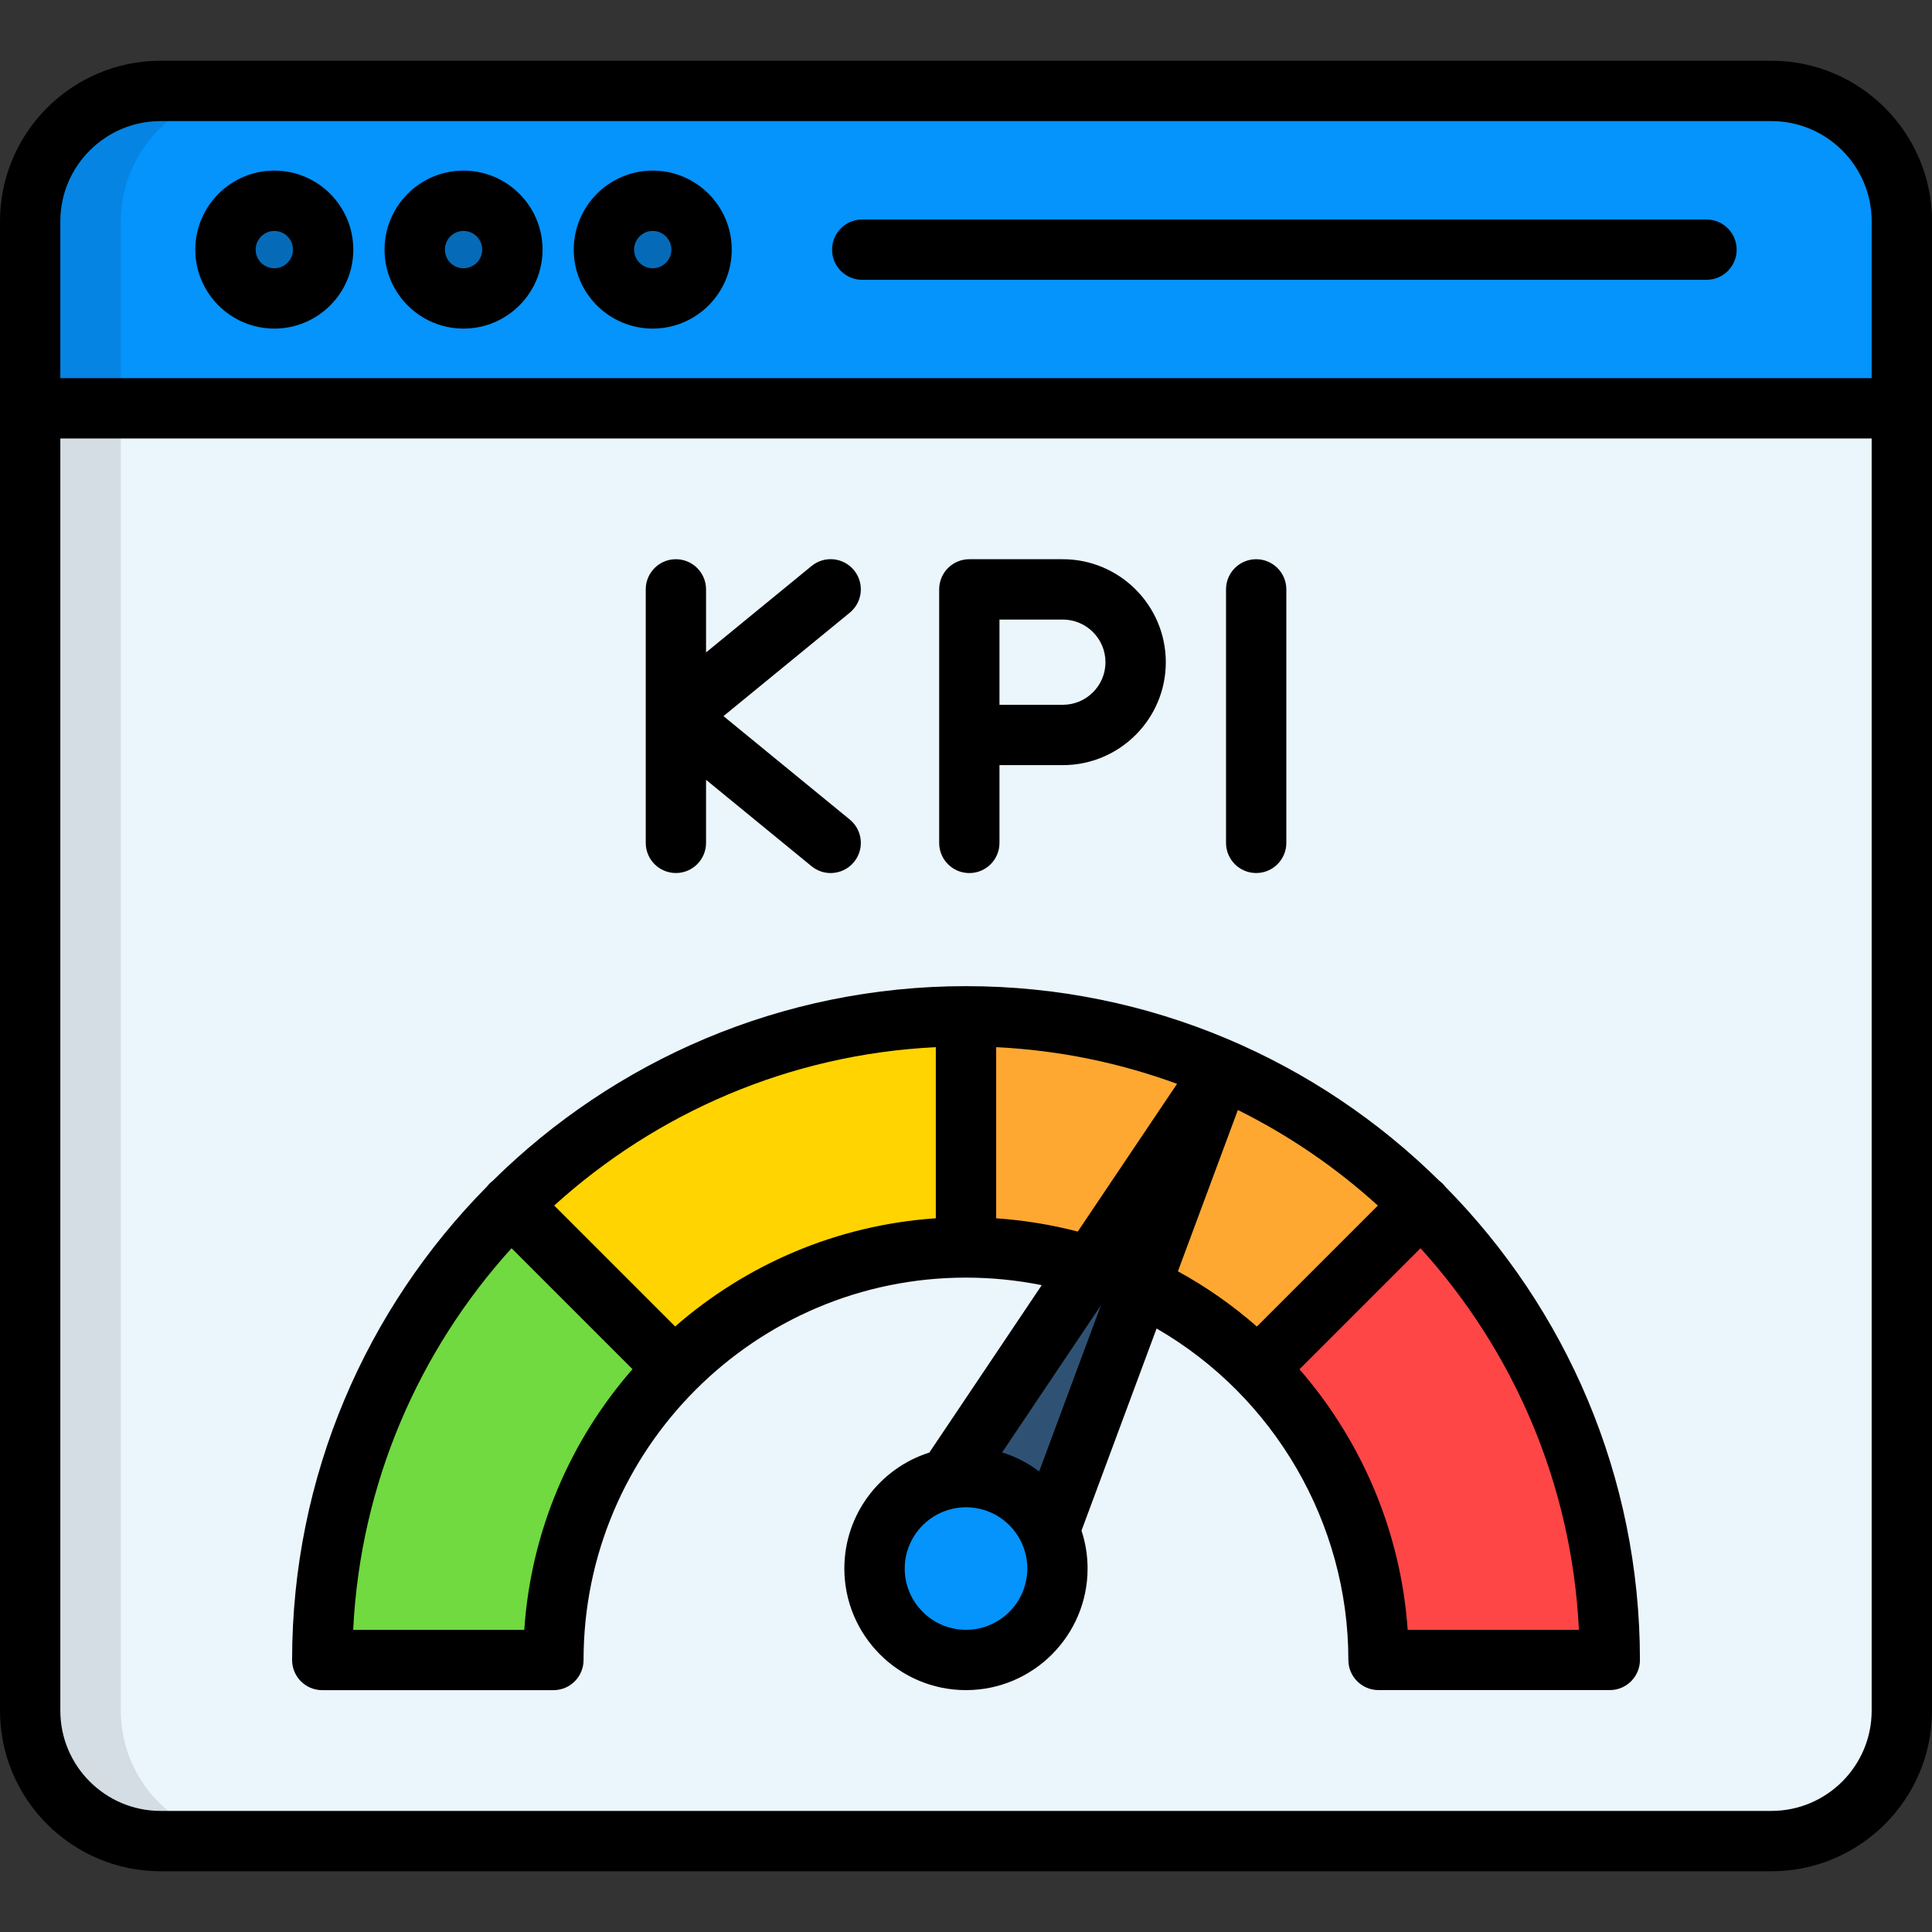 <svg xmlns="http://www.w3.org/2000/svg" id="Layer_1" viewBox="0 0 512 512"><rect x="0" y="0" width="512" height="512" fill="#333333" stroke="none"/><g clip-rule="evenodd" fill-rule="evenodd"><path d="m42.56 24.11h426.88c19 0 34.54 15.54 34.54 34.54v394.67c0 19-15.54 34.57-34.54 34.57h-426.88c-19 0-34.54-15.57-34.54-34.57v-394.67c-.01-19 15.54-34.54 34.54-34.54z" fill="#ebf5fc"></path><path d="m42.56 24.11h426.88c19 0 34.54 15.54 34.54 34.54v49.56h-495.97v-49.56c0-19 15.55-34.54 34.55-34.54z" fill="#0593fc"></path><g fill="#056bb8"><path d="m72.71 79.11c7.14 0 12.93-5.82 12.93-12.96 0-7.11-5.79-12.93-12.93-12.93-7.11 0-12.93 5.82-12.93 12.93-.01 7.13 5.82 12.96 12.93 12.96z"></path><path d="m122.85 79.11c7.11 0 12.93-5.82 12.93-12.96 0-7.11-5.82-12.93-12.93-12.93-7.14 0-12.93 5.82-12.93 12.93 0 7.13 5.79 12.96 12.93 12.96z"></path><path d="m172.99 79.11c7.11 0 12.93-5.82 12.93-12.96 0-7.11-5.82-12.93-12.93-12.93-7.14 0-12.93 5.82-12.93 12.93 0 7.13 5.79 12.96 12.93 12.96z"></path></g><path d="m256 269.32c94.21 0 170.61 76.36 170.61 170.58h-61.26c0-60.38-48.96-109.32-109.34-109.32s-109.33 48.93-109.33 109.32h-61.26c0-94.22 76.37-170.58 170.58-170.58z" fill="#70da40"></path><path d="m376.63 319.27c30.86 30.89 49.98 73.54 49.98 120.63h-61.26c0-30.18-12.25-57.53-32.02-77.3z" fill="#ff4646"></path><path d="m256 269.32c47.12 0 89.76 19.08 120.63 49.95l-43.3 43.33c-19.8-19.8-47.12-32.02-77.33-32.02z" fill="#fea832"></path><path d="m256 330.58c-30.18 0-57.53 12.22-77.3 32.02l-43.33-43.33c30.89-30.86 73.54-49.95 120.63-49.95z" fill="#ffd400"></path><path d="m322.75 285.44-24.08 64.83-24.08 64.8-14.47-7.41-14.5-7.42 38.55-57.41z" fill="#2f5274"></path><path d="m256 391.43c13.4 0 24.25 10.85 24.25 24.22 0 13.4-10.85 24.25-24.25 24.25-13.37 0-24.25-10.85-24.25-24.25 0-13.37 10.88-24.22 24.25-24.22z" fill="#0593fc"></path><path d="m32.01 108.21v345.11c0 19 15.54 34.57 34.54 34.57h-24c-19 0-34.54-15.57-34.54-34.57v-345.11z" fill="#d4dde3"></path><path d="m42.56 24.11h24c-19 0-34.54 15.54-34.54 34.54v49.56h-24v-49.56c-.01-19 15.54-34.54 34.54-34.54z" fill="#0584e3"></path></g><path d="m469.45 16.1h-426.9c-23.46 0-42.55 19.09-42.55 42.55v394.7c0 23.46 19.09 42.55 42.55 42.55h426.9c23.46 0 42.55-19.09 42.55-42.55v-394.7c0-23.46-19.09-42.55-42.55-42.55zm-426.9 15.99h426.9c14.65 0 26.56 11.92 26.56 26.56v41.56h-480.02v-41.56c0-14.64 11.92-26.56 26.56-26.56zm426.9 447.82h-426.9c-14.65 0-26.56-11.92-26.56-26.56v-337.15h480.02v337.15c0 14.64-11.92 26.56-26.56 26.56zm-396.74-392.83c11.54 0 20.92-9.38 20.92-20.92 0-11.55-9.38-20.95-20.92-20.95-11.55 0-20.95 9.4-20.95 20.95 0 11.54 9.4 20.92 20.95 20.92zm0-25.88c2.72 0 4.93 2.23 4.93 4.96 0 2.72-2.21 4.93-4.93 4.93-2.74 0-4.96-2.21-4.96-4.93 0-2.73 2.23-4.96 4.96-4.96zm50.12 25.88c11.55 0 20.95-9.38 20.95-20.92 0-11.55-9.4-20.95-20.95-20.95-11.54 0-20.92 9.4-20.92 20.95 0 11.54 9.38 20.92 20.92 20.92zm0-25.88c2.74 0 4.96 2.23 4.96 4.96 0 2.72-2.23 4.93-4.96 4.93-2.72 0-4.93-2.21-4.93-4.93 0-2.73 2.21-4.96 4.93-4.96zm50.14 25.88c11.55 0 20.95-9.38 20.95-20.92 0-11.55-9.4-20.95-20.95-20.95-11.54 0-20.92 9.4-20.92 20.95 0 11.54 9.39 20.92 20.92 20.92zm0-25.88c2.74 0 4.96 2.23 4.96 4.96 0 2.72-2.23 4.93-4.96 4.93-2.72 0-4.93-2.21-4.93-4.93 0-2.73 2.21-4.96 4.93-4.96zm47.54 4.96c0-4.42 3.58-7.99 7.99-7.99h223.74c4.42 0 7.99 3.58 7.99 7.99s-3.58 7.99-7.99 7.99h-223.74c-4.41.01-7.99-3.57-7.99-7.99zm161.78 247.49c-.27-.27-.56-.51-.86-.73-32.28-31.87-76.6-51.58-125.44-51.58-48.85 0-93.17 19.72-125.44 51.61-.28.22-.56.45-.82.71s-.49.54-.71.82c-31.89 32.27-51.61 76.6-51.61 125.44 0 4.42 3.58 7.99 7.99 7.99h61.26c4.42 0 7.99-3.58 7.99-7.99 0-55.88 45.46-101.34 101.34-101.34 6.77 0 13.48.68 20.08 2l-29.78 44.36c-13.04 4.13-22.53 16.34-22.53 30.73 0 17.77 14.46 32.23 32.23 32.23s32.23-14.46 32.23-32.23c0-3.5-.57-6.88-1.61-10.04l19.9-53.56c31.12 17.96 50.82 51.54 50.82 87.83 0 4.42 3.58 7.99 7.99 7.99h61.29c4.41 0 7.99-3.58 7.99-7.99 0-48.83-19.71-93.14-51.58-125.41-.22-.29-.45-.57-.73-.84zm-96.67 12.73c-7.08-1.84-14.31-3.02-21.62-3.51v-45.36c16.76.82 32.87 4.19 47.93 9.72zm-106.7 25.15-32.05-32.05c27.03-24.51 62.31-40.08 101.13-41.97v45.35c-26.34 1.78-50.32 12.3-69.08 28.67zm-39.98 80.39h-45.34c1.89-38.82 17.46-74.1 41.97-101.13l32.05 32.05c-16.37 18.75-26.9 42.73-28.68 69.08zm117.06 0c-8.96 0-16.24-7.29-16.24-16.24 0-7.81 5.54-14.34 12.9-15.89.07-.01.15-.03.22-.04 1.01-.2 2.06-.31 3.13-.31 8.96 0 16.24 7.29 16.24 16.24s-7.29 16.24-16.25 16.24zm19.39-41.97c-2.93-2.21-6.24-3.94-9.81-5.05l26.18-39zm52.66-95.79c13.54 6.72 26.01 15.27 37.1 25.33l-32.06 32.06c-6.37-5.58-13.37-10.5-20.93-14.64zm45 137.76c-1.78-25.78-12.1-49.98-28.68-69.05l32.08-32.08c24.52 27.03 40.09 62.31 41.98 101.13zm-201.92-208.55v-67.18c0-4.42 3.58-7.99 7.99-7.99s7.99 3.58 7.99 7.99v16.71l27.96-22.9c3.42-2.8 8.45-2.3 11.25 1.12s2.3 8.45-1.12 11.25l-33.47 27.41 33.47 27.41c3.42 2.8 3.92 7.83 1.12 11.25-1.58 1.93-3.88 2.93-6.19 2.93-1.78 0-3.57-.59-5.06-1.81l-27.96-22.9v16.71c0 4.41-3.58 7.99-7.99 7.99s-7.99-3.57-7.99-7.99zm85.75 8c4.42 0 7.99-3.58 7.99-7.99v-20.61h16.78c15.05 0 27.3-12.23 27.3-27.27 0-15.05-12.25-27.3-27.3-27.3h-24.77c-4.42 0-7.99 3.58-7.99 7.99v67.18c0 4.42 3.57 8 7.99 8zm7.99-67.18h16.78c6.24 0 11.31 5.07 11.31 11.31 0 6.22-5.07 11.28-11.31 11.28h-16.78zm60.04 59.18v-67.18c0-4.42 3.58-7.99 7.99-7.99s7.99 3.58 7.99 7.99v67.18c0 4.41-3.58 7.99-7.99 7.99s-7.99-3.57-7.99-7.99z"></path></svg>